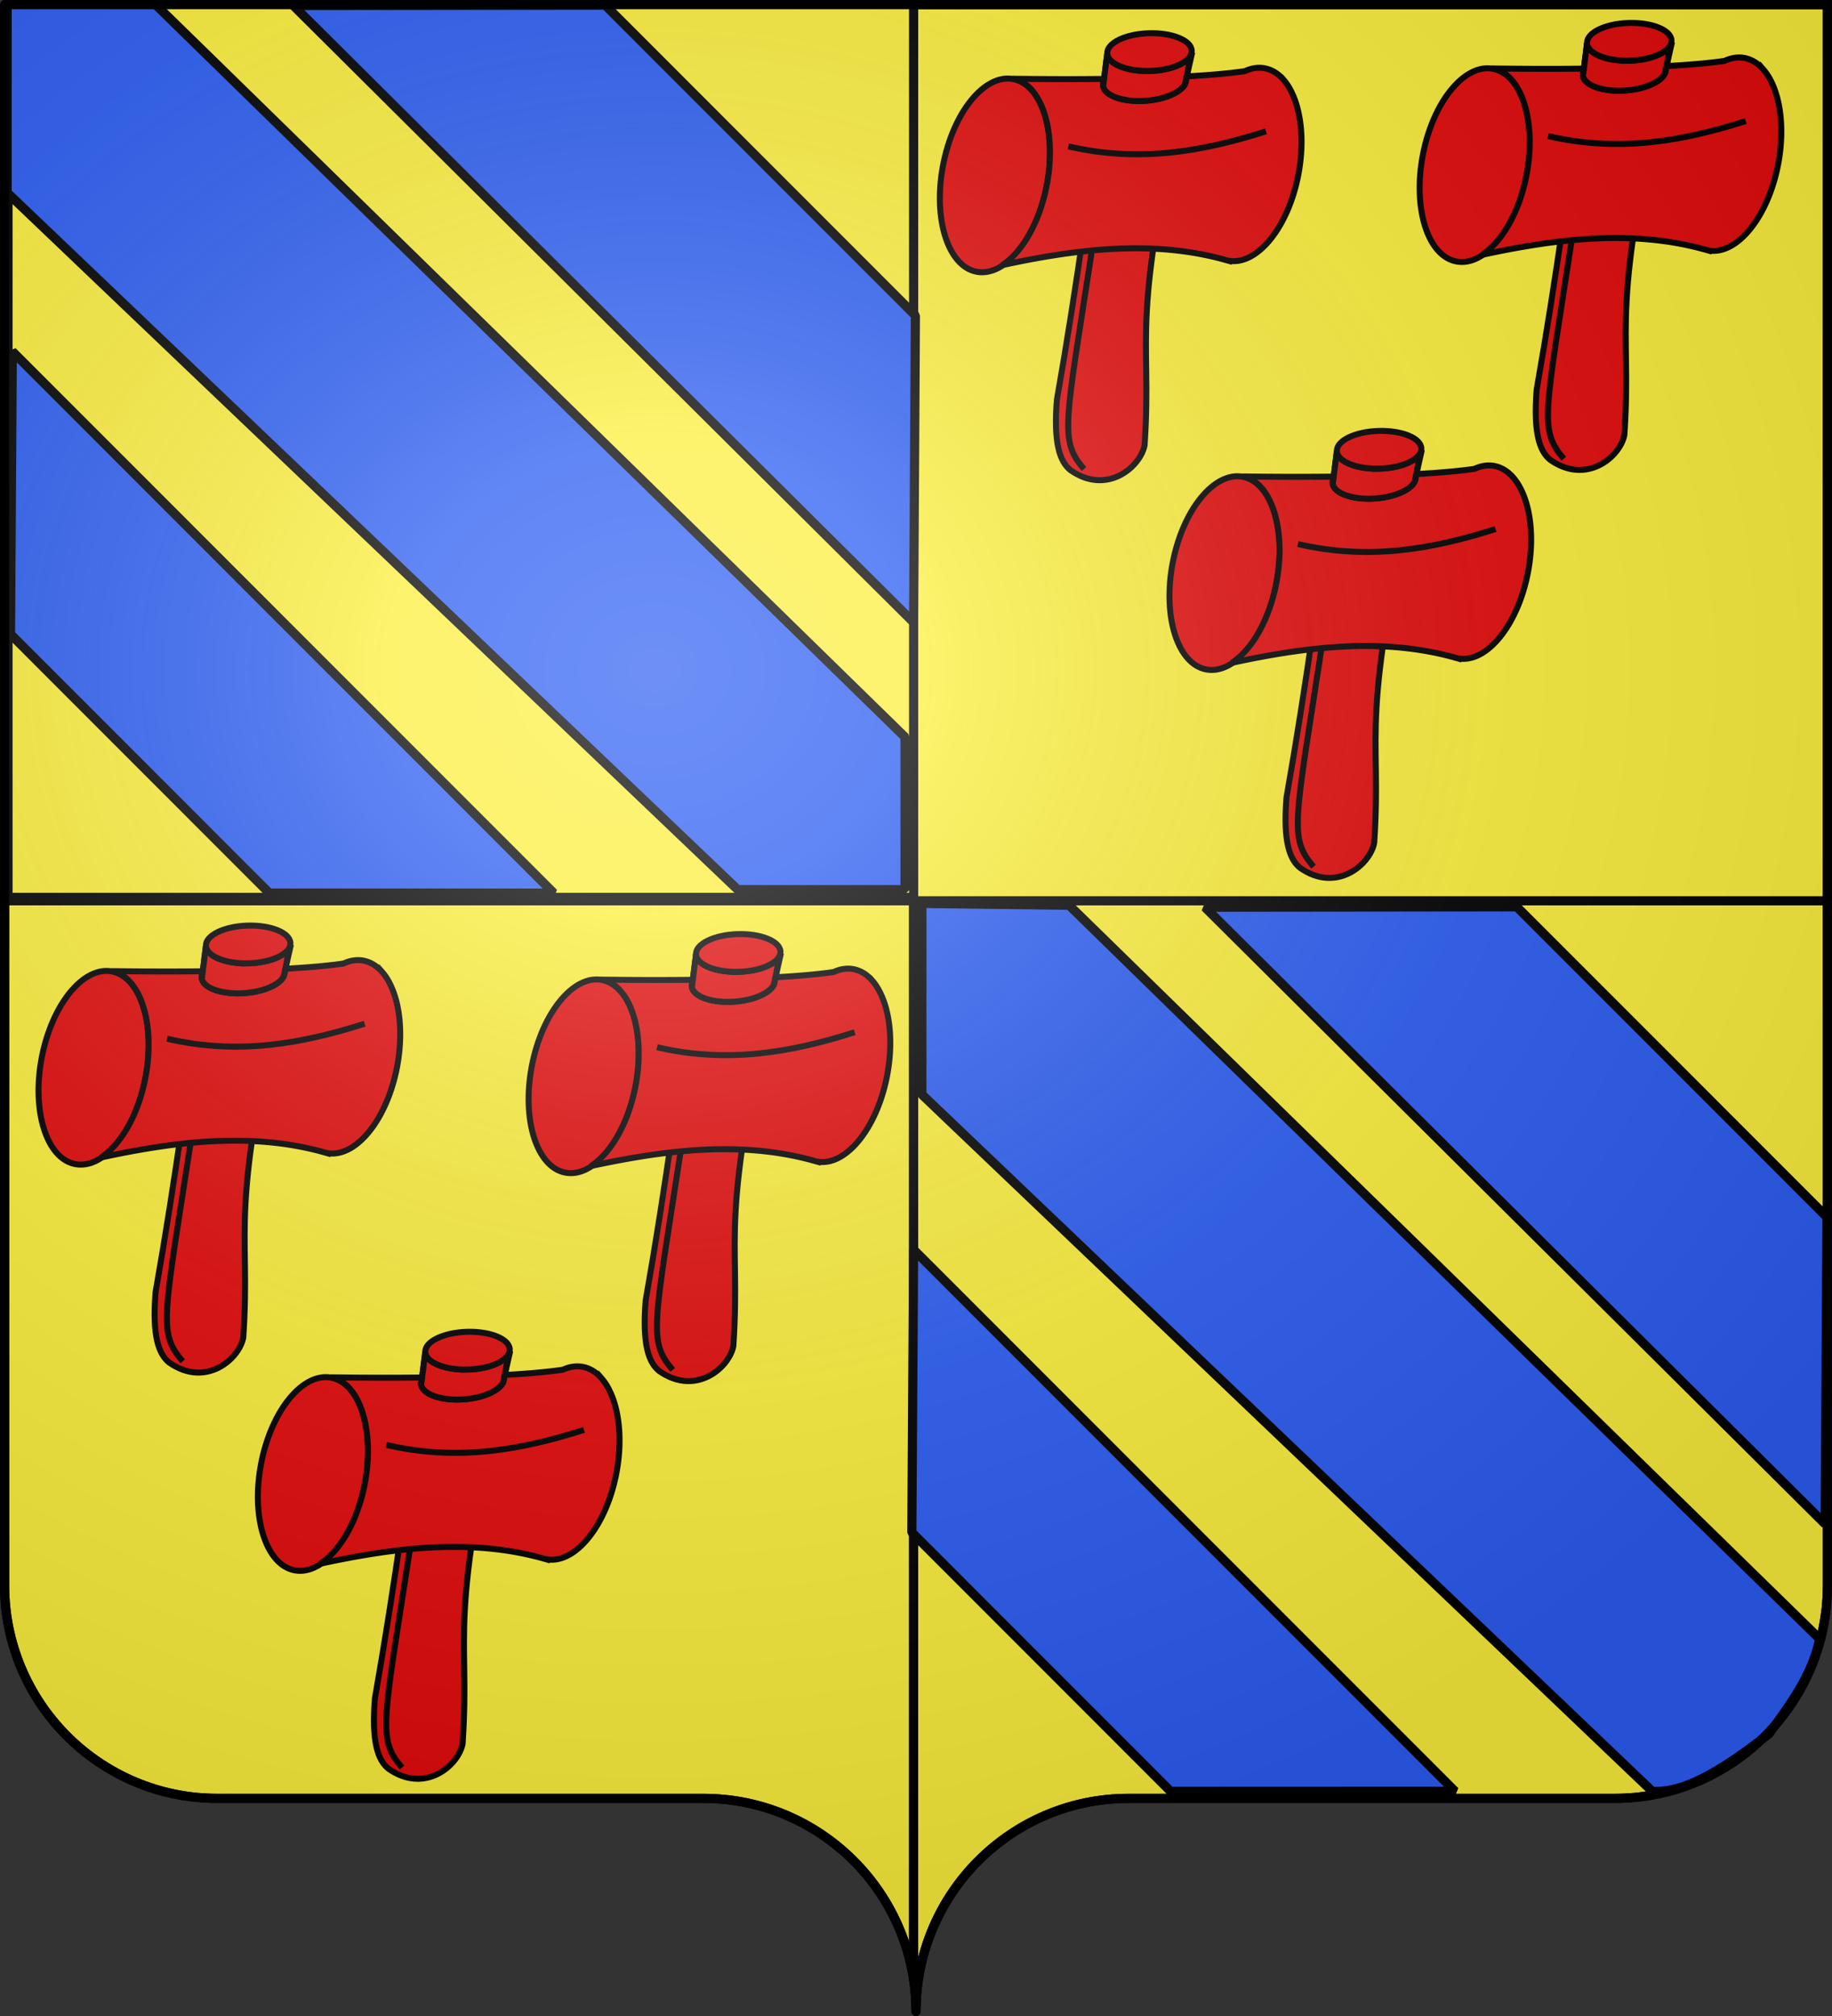 <svg xmlns="http://www.w3.org/2000/svg" xmlns:xlink="http://www.w3.org/1999/xlink" width="600" height="660" version="1.0"><rect width="100%" height="100%" fill="#333333" stroke="none"/><desc>Flag of Canton of Valais (Wallis)</desc><defs><radialGradient xlink:href="#a" id="k" cx="285.186" cy="200.448" r="300" fx="285.186" fy="200.448" gradientTransform="matrix(1.551 0 0 1.35 -227.894 -51.264)" gradientUnits="userSpaceOnUse"/><linearGradient id="a"><stop offset="0" style="stop-color:white;stop-opacity:.314"/><stop offset=".19" style="stop-color:white;stop-opacity:.251"/><stop offset=".6" style="stop-color:#6b6b6b;stop-opacity:.125"/><stop offset="1" style="stop-color:black;stop-opacity:.125"/></linearGradient></defs><path d="M1.5 294.906V519c0 38.504 31.21 69.75 69.656 69.75h159.188c34.928 0 63.868 25.784 68.875 59.375V294.906z" style="fill:#fcef3c;fill-opacity:1;fill-rule:nonzero;stroke:#000;stroke-width:3;stroke-linecap:round;stroke-linejoin:round;stroke-miterlimit:4;stroke-dashoffset:0;stroke-opacity:1"/><path d="M299.219 294.906v353.219c.504 3.384.781 6.851.781 10.375 0-38.504 31.21-69.75 69.656-69.75h159.188c38.447 0 69.656-31.246 69.656-69.75V294.906z" style="fill:#fcef3c;fill-opacity:1;fill-rule:nonzero;stroke:#000;stroke-width:3;stroke-linecap:round;stroke-linejoin:round;stroke-miterlimit:4;stroke-dashoffset:0;stroke-opacity:1;stroke-dasharray:none"/><path d="M2.622.378v293.406h297.72V.378z" style="fill:#fcef3c;fill-opacity:1;fill-rule:nonzero;stroke:#000;stroke-width:3;stroke-linecap:round;stroke-linejoin:round;stroke-miterlimit:4;stroke-dashoffset:0;stroke-opacity:1"/><path d="M299.219 1.5v293.406H598.5V1.5z" style="fill:#fcef3c;fill-rule:evenodd;stroke:#000;stroke-width:3;stroke-linecap:butt;stroke-linejoin:miter;stroke-opacity:1"/><g id="d" style="fill:#e20909"><path d="M69.083 350.173c.003 40.417-17.7 73.186-39.541 73.186s-39.545-32.769-39.54-73.186c-.005-40.417 17.7-73.186 39.54-73.186s39.544 32.769 39.54 73.186z" style="fill:#e20909;fill-opacity:1;fill-rule:nonzero;stroke:#000;stroke-width:4.474;stroke-linecap:butt;stroke-linejoin:miter;marker:none;marker-start:none;marker-mid:none;marker-end:none;stroke-miterlimit:4;stroke-dasharray:none;stroke-dashoffset:0;stroke-opacity:1;visibility:visible;display:inline;overflow:visible" transform="matrix(.43 .082 -.082 .431 341.855 -95.922)"/><path d="m-98.442 243.145-.282.312c3.572 6.156-.707 19.445-10.593 31.563-11.002 13.485-24.832 20.457-30.875 15.593 58.919 65.5 116.702 131.276 170.843 197.97 23.114 23.564 36.493 28.568 46.344 26.812 32.451-8.017 32.454-41.208 22.281-54.094-64.025-63.513-70.395-43.438-197.718-218.156z" style="fill:#e20909;fill-opacity:1;fill-rule:evenodd;stroke:#000;stroke-width:4.474;stroke-linecap:butt;stroke-linejoin:miter;stroke-miterlimit:4;stroke-dasharray:none;stroke-opacity:1" transform="matrix(.287 .331 -.331 .287 499.066 -19.5)"/><path d="M-39.099 203.895c-6.008.027-11.344 1.647-15.625 5.031-3.923 3.101-6.584 7.43-8.093 12.625-6.877 10.683-16.032 23.18-26.125 36.187a6.3 6.3 0 0 1 1.875.97c6.108 4.614 2.73 19.545-7.563 33.312s-23.61 21.177-29.719 16.562c-1.29-.975-2.158-2.401-2.625-4.187-24.626 29.106-45.542 52.21-45 51.781 17.123-13.535 51.328 1.219 76.375 32.906 17.612 22.28 26.012 47.027 23.5 64.469 28.535-52.001 59.968-97.717 105.625-128.125.679-.398 2.633-1.753 2.969-1.969l-.062-.062c16.602-13.798 10.093-50.134-14.75-81.563-18.786-23.765-42.758-38.019-60.782-37.937z" style="fill:#e20909;fill-opacity:1;fill-rule:nonzero;stroke:#000;stroke-width:4.474;stroke-linecap:butt;stroke-linejoin:miter;marker:none;marker-start:none;marker-mid:none;marker-end:none;stroke-miterlimit:4;stroke-dasharray:none;stroke-dashoffset:0;stroke-opacity:1;visibility:visible;display:inline;overflow:visible" transform="matrix(.287 .331 -.331 .287 499.066 -19.5)"/><path d="M-98.161 244.77c2.394 6.589-1.912 18.92-11.156 30.25-11.002 13.485-24.832 20.457-30.875 15.593 4.278 4.76 8.545 9.52 12.812 14.282.142-.168.767.597 1 1.093.905 1.011 1.814 2.021 2.719 3.032 6.374 3.63 19.105-3.724 29.031-17 8.63-11.543 12.39-23.9 9.781-30.313-.742-1.005-1.436-1.949-2.187-2.969-.012-.009-1.516-1.518-1.313-1.78-3.035-4.127-6.563-7.896-9.812-12.188z" style="fill:#e20909;fill-opacity:1;fill-rule:evenodd;stroke:#000;stroke-width:4.474;stroke-linecap:butt;stroke-linejoin:miter;stroke-miterlimit:4;stroke-dasharray:none;stroke-opacity:1" transform="matrix(.287 .331 -.331 .287 499.066 -19.5)"/><path d="M66.81 200.873c0 17.445-6.308 31.587-14.089 31.587s-14.09-14.142-14.09-31.587 6.309-31.588 14.09-31.588 14.09 14.143 14.09 31.588z" style="fill:#e20909;fill-opacity:1;fill-rule:nonzero;stroke:#000;stroke-width:4.474;stroke-linecap:butt;stroke-linejoin:miter;marker:none;marker-start:none;marker-mid:none;marker-end:none;stroke-miterlimit:4;stroke-dasharray:none;stroke-dashoffset:0;stroke-opacity:1;visibility:visible;display:inline;overflow:visible" transform="matrix(.013 .438 -.438 .013 463.766 -8.654)"/><path d="M-106.814 358.07c44.433-32.16 69.057-74.224 88.307-118.976M-37.015 395.085C49.632 497.159 54.65 507.056 83.02 507.187" style="fill:#e20909;fill-opacity:1;fill-rule:evenodd;stroke:#000;stroke-width:4.474;stroke-linecap:butt;stroke-linejoin:miter;stroke-miterlimit:4;stroke-dasharray:none;stroke-opacity:1" transform="matrix(.287 .331 -.331 .287 499.066 -19.5)"/></g><use xlink:href="#d" id="e" width="600" height="660" x="0" y="0" transform="translate(157.135 -3.367)"/><use xlink:href="#e" id="f" width="600" height="660" x="0" y="0" transform="translate(-81.935 133.565)"/><use xlink:href="#f" id="g" width="600" height="660" x="0" y="0" transform="translate(-370.39 161.947)"/><use xlink:href="#g" id="h" width="600" height="660" x="0" y="0" transform="translate(160.502 2.788)"/><use xlink:href="#h" width="600" height="660" transform="translate(-88.669 130.197)"/><path id="j" d="M45.818 249.998 3.441 207.61l.293-46.284.293-46.284 88.667 88.672 88.666 88.672H88.196z" style="opacity:1;fill:#2b5df2;fill-opacity:1;fill-rule:nonzero;stroke:#000;stroke-width:3;stroke-linecap:round;stroke-linejoin:bevel;stroke-miterlimit:4;stroke-dasharray:none;stroke-dashoffset:0;stroke-opacity:1"/><path d="M121.983 177.17 2.343 63.076V.52l24.109.302 24.107.303 122.923 120.096 122.922 120.096.003 24.973.003 24.973h-54.788z" style="opacity:1;fill:#2b5df2;fill-opacity:1;fill-rule:nonzero;stroke:#000;stroke-width:3;stroke-linecap:round;stroke-linejoin:bevel;stroke-miterlimit:4;stroke-dasharray:none;stroke-dashoffset:0;stroke-opacity:1"/><path id="i" d="M197.64 102.785 96.063 1.81l51.074-.062 51.073-.061 50.796 50.804 50.795 50.805-.292 50.232-.293 50.232z" style="opacity:1;fill:#2b5df2;fill-opacity:1;fill-rule:nonzero;stroke:#000;stroke-width:3;stroke-linecap:round;stroke-linejoin:bevel;stroke-miterlimit:4;stroke-dasharray:none;stroke-dashoffset:0;stroke-opacity:1"/><use xlink:href="#i" width="600" height="660" transform="translate(298.556 295.189)"/><use xlink:href="#j" width="600" height="660" transform="translate(295.189 294.067)"/><path d="M421.562 472.411 301.923 358.317v-62.555l24.108.302 24.108.303 122.923 120.096 122.922 120.096c-2.415 11.76-9.613 21.396-16.66 31.097-21.057 16.559-30.67 19.034-38.122 18.85z" style="opacity:1;fill:#2b5df2;fill-opacity:1;fill-rule:nonzero;stroke:#000;stroke-width:3;stroke-linecap:round;stroke-linejoin:bevel;stroke-miterlimit:4;stroke-dasharray:none;stroke-dashoffset:0;stroke-opacity:1"/><path d="M1.5 1.5V518.99c0 38.505 31.203 69.755 69.65 69.755h159.2c38.447 0 69.65 31.25 69.65 69.754 0-38.504 31.203-69.754 69.65-69.754h159.2c38.447 0 69.65-31.25 69.65-69.755V1.5z" style="fill:url(#k);fill-opacity:1;fill-rule:evenodd;stroke:none;stroke-width:3;stroke-linecap:butt;stroke-linejoin:miter;stroke-miterlimit:4;stroke-dasharray:none;stroke-opacity:1"/><path d="M300 658.5c0-38.504 31.203-69.754 69.65-69.754h159.2c38.447 0 69.65-31.25 69.65-69.753V1.5H1.5v517.493c0 38.504 31.203 69.753 69.65 69.753h159.2c38.447 0 69.65 31.25 69.65 69.754" style="fill:none;fill-opacity:1;fill-rule:nonzero;stroke:#000;stroke-width:3;stroke-linecap:round;stroke-linejoin:round;stroke-miterlimit:4;stroke-dasharray:none;stroke-dashoffset:0;stroke-opacity:1"/></svg>